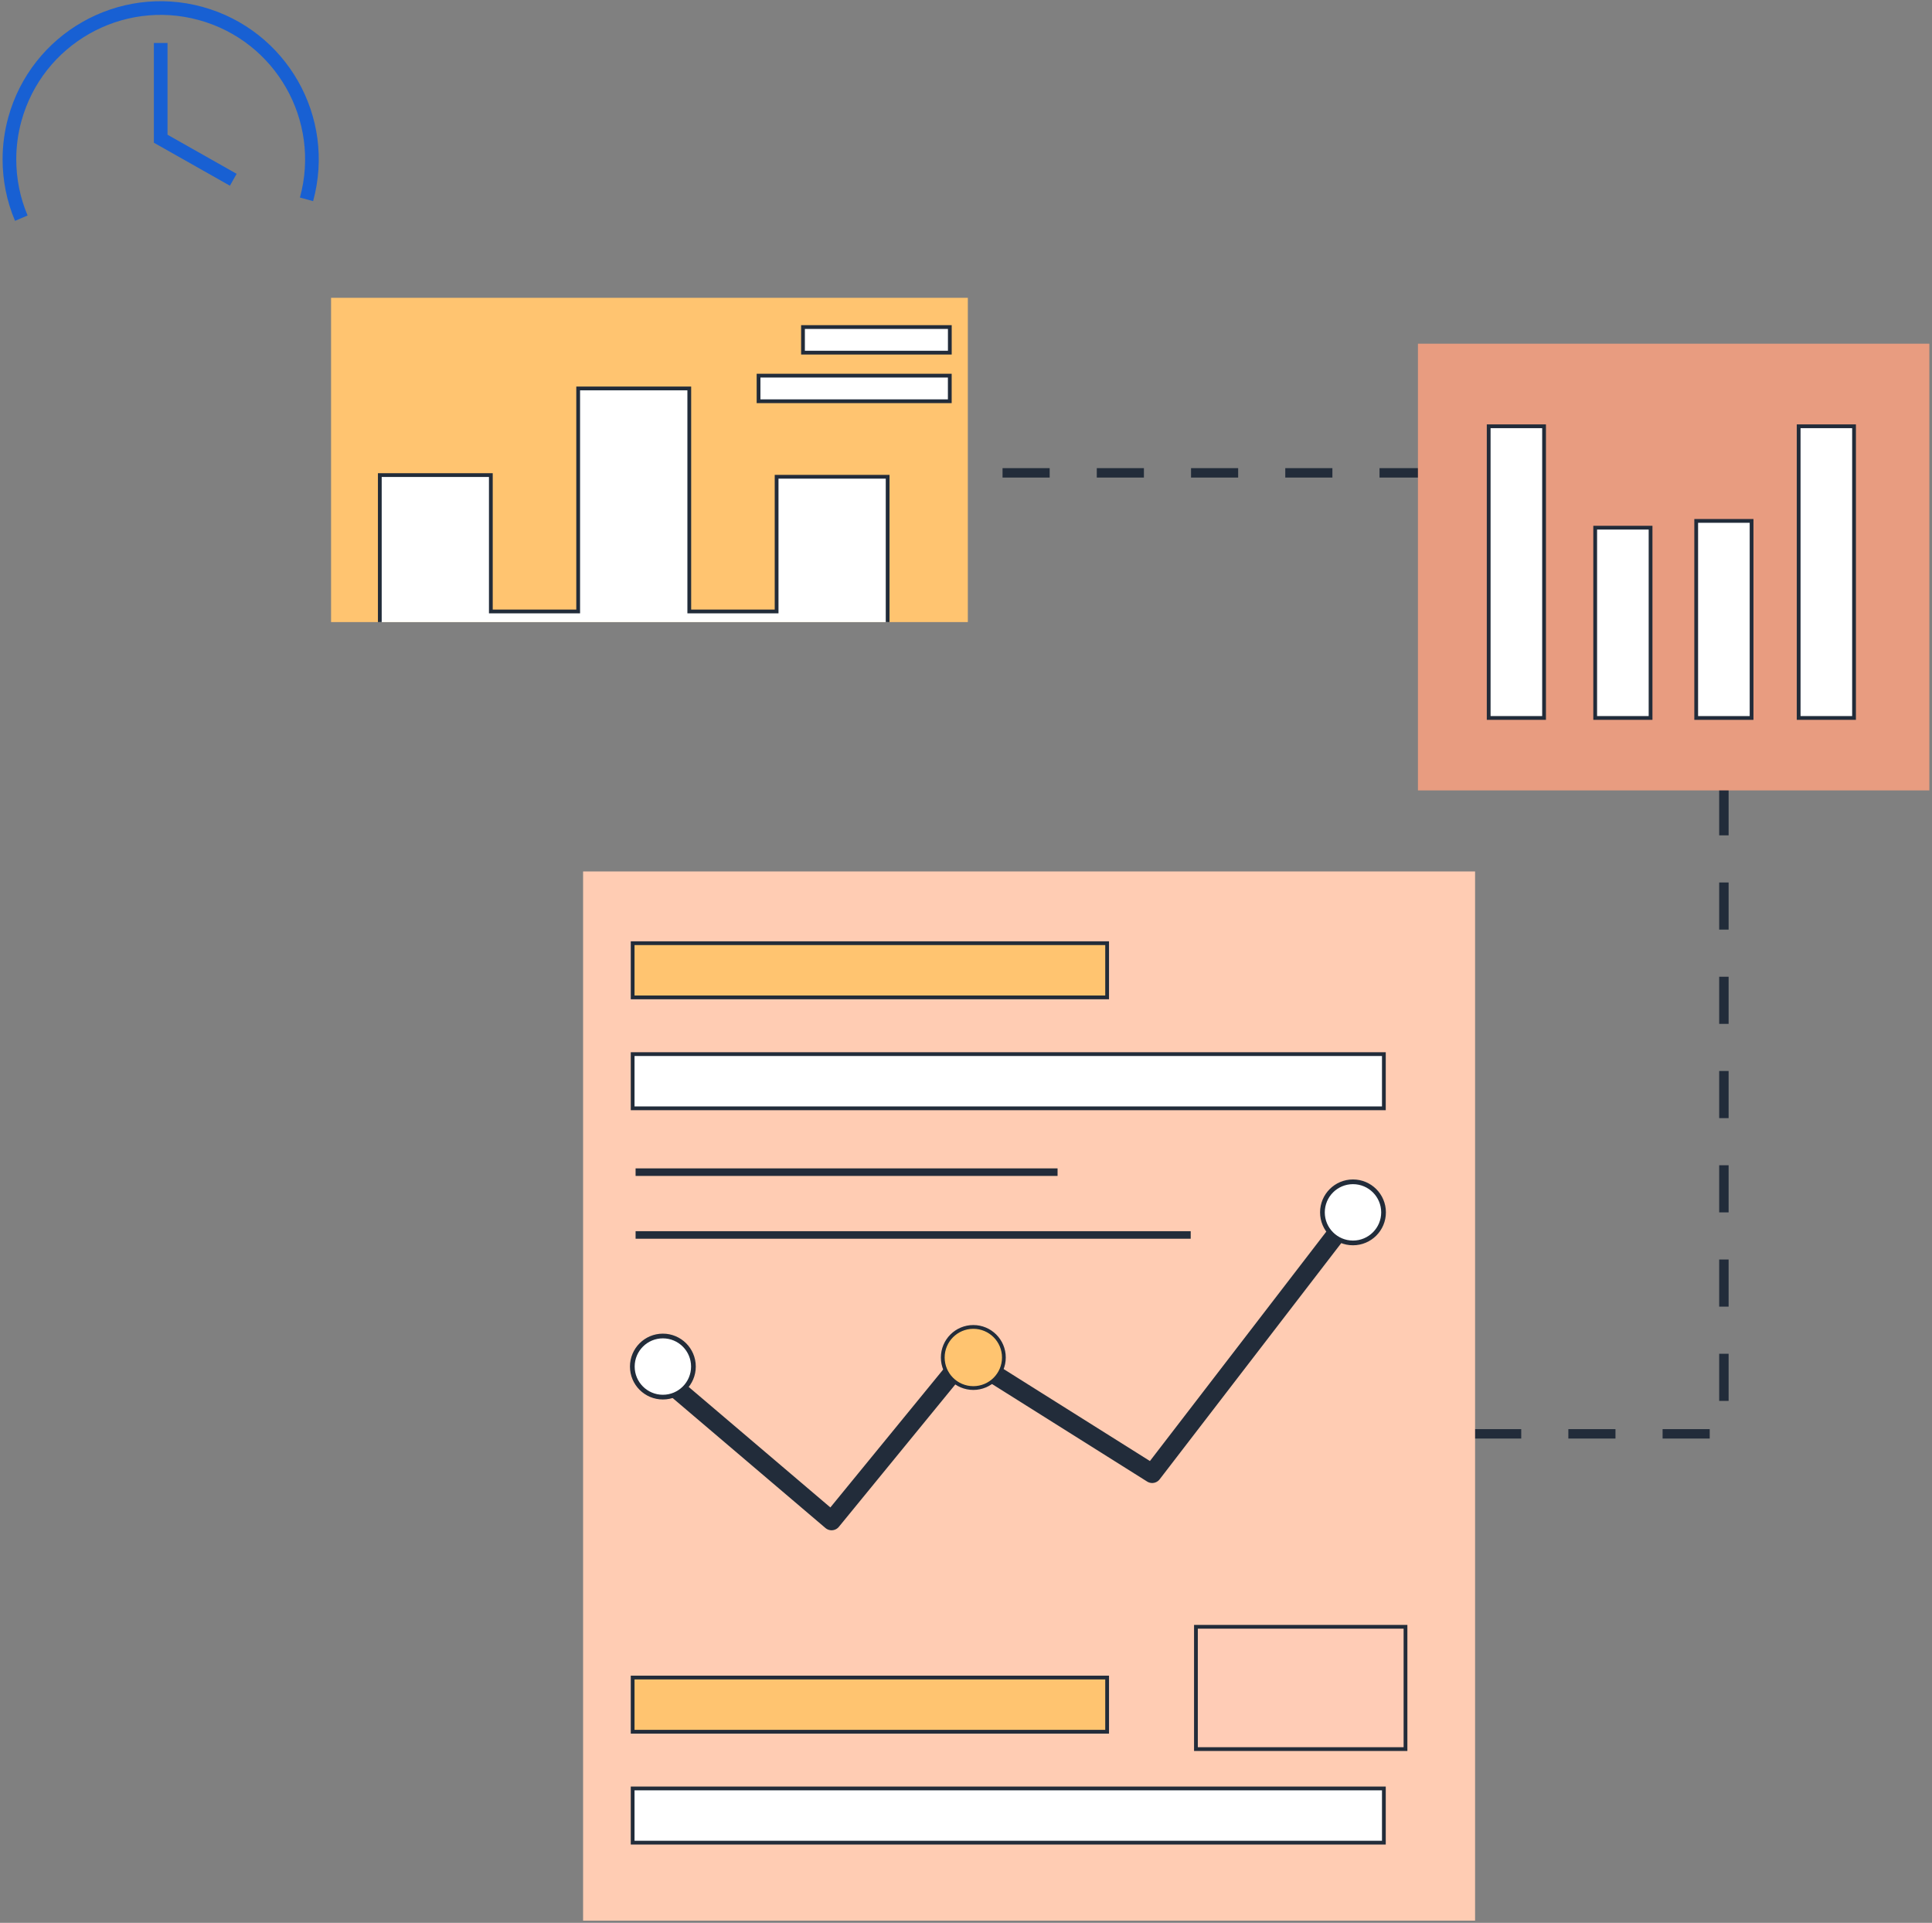 <svg width="205" height="204" viewBox="0 0 205 204" fill="none" xmlns="http://www.w3.org/2000/svg">
<rect x="0" y="0" width="205" height="204" fill="#808080" stroke="none"/>
<path d="M116.414 152.12H182.919V50.166H78.465" stroke="#222C3A" stroke-miterlimit="10" stroke-dasharray="5 5"/>
<path d="M32.524 21.149C34.868 12.602 29.838 3.774 21.291 1.429C12.745 -0.915 3.916 4.115 1.571 12.662C1.193 14.042 1 15.466 1 16.898C1 19.042 1.423 21.172 2.261 23.145" stroke="#1860D3" stroke-width="1.45" stroke-miterlimit="10"/>
<path d="M17.051 4.561V14.717L24.752 19.072" stroke="#1860D3" stroke-width="1.45" stroke-miterlimit="10"/>
<path d="M84.297 200.115H153.837" stroke="white" stroke-width="2" stroke-miterlimit="10"/>
<path d="M156.517 92.455H61.871V203.765H156.517V92.455Z" fill="#FFCCB3"/>
<path d="M71.418 147.047L88.237 161.351L102.497 143.916L122.254 156.336L143.562 128.625" stroke="#222C3A" stroke-width="2" stroke-linecap="round" stroke-linejoin="round"/>
<path d="M117.475 100.066H67.129V105.816H117.475V100.066Z" fill="#FFC470" stroke="#222C3A" stroke-width="0.4" stroke-miterlimit="10"/>
<path d="M146.84 111.834H67.129V117.584H146.84V111.834Z" fill="white" stroke="#222C3A" stroke-width="0.4" stroke-miterlimit="10"/>
<path d="M117.475 177.975H67.129V183.724H117.475V177.975Z" fill="#FFC470" stroke="#222C3A" stroke-width="0.4" stroke-miterlimit="10"/>
<path d="M149.134 172.59H126.898V185.566H149.134V172.59Z" fill="#FFCCB6" stroke="#222C3A" stroke-width="0.4" stroke-miterlimit="10"/>
<path d="M146.84 189.742H67.129V195.492H146.84V189.742Z" fill="white" stroke="#222C3A" stroke-width="0.4" stroke-miterlimit="10"/>
<path d="M70.336 148.225C72.126 148.225 73.578 146.773 73.578 144.982C73.578 143.192 72.126 141.74 70.336 141.74C68.545 141.74 67.094 143.192 67.094 144.982C67.094 146.773 68.545 148.225 70.336 148.225Z" fill="white" stroke="#222C3A" stroke-width="0.5" stroke-linecap="round" stroke-linejoin="round"/>
<path d="M103.277 147.262C105.068 147.262 106.52 145.81 106.52 144.02C106.52 142.229 105.068 140.777 103.277 140.777C101.487 140.777 100.035 142.229 100.035 144.02C100.035 145.81 101.487 147.262 103.277 147.262Z" fill="#FFC470" stroke="#222C3A" stroke-width="0.4" stroke-miterlimit="10"/>
<path d="M143.562 131.865C145.353 131.865 146.805 130.414 146.805 128.623C146.805 126.832 145.353 125.381 143.562 125.381C141.772 125.381 140.32 126.832 140.32 128.623C140.32 130.414 141.772 131.865 143.562 131.865Z" fill="white" stroke="#222C3A" stroke-width="0.5" stroke-linecap="round" stroke-linejoin="round"/>
<path d="M67.441 124.357H112.216" stroke="#222C3A" stroke-width="0.8" stroke-miterlimit="10"/>
<path d="M67.441 131.02H126.342" stroke="#222C3A" stroke-width="0.8" stroke-miterlimit="10"/>
<path d="M102.695 31.596H35.129V65.998H102.695V31.596Z" fill="#FFC470"/>
<path d="M40.301 65.998V50.403H52.082V64.871H61.349V41.211H73.138V64.871H82.404V50.581H94.186V65.998" fill="white"/>
<path d="M40.301 65.998V50.403H52.082V64.871H61.349V41.211H73.138V64.871H82.404V50.581H94.186V65.998" stroke="#222C3A" stroke-width="0.4" stroke-miterlimit="10"/>
<path d="M100.783 34.697H85.203V37.413H100.783V34.697Z" fill="white" stroke="#222C3A" stroke-width="0.4" stroke-miterlimit="10"/>
<path d="M100.78 39.853H80.488V42.569H100.78V39.853Z" fill="white" stroke="#222C3A" stroke-width="0.4" stroke-miterlimit="10"/>
<path d="M204.717 36.463H150.453V83.856H204.717V36.463Z" fill="#E89C80"/>
<path d="M163.837 45.225H157.961V76.17H163.837V45.225Z" fill="white" stroke="#222C3A" stroke-width="0.4" stroke-miterlimit="10"/>
<path d="M175.138 55.982H169.262V76.17H175.138V55.982Z" fill="white" stroke="#222C3A" stroke-width="0.4" stroke-miterlimit="10"/>
<path d="M185.856 55.264H179.98V76.171H185.856V55.264Z" fill="white" stroke="#222C3A" stroke-width="0.4" stroke-miterlimit="10"/>
<path d="M196.728 45.225H190.852V76.17H196.728V45.225Z" fill="white" stroke="#222C3A" stroke-width="0.4" stroke-miterlimit="10"/>
</svg>
